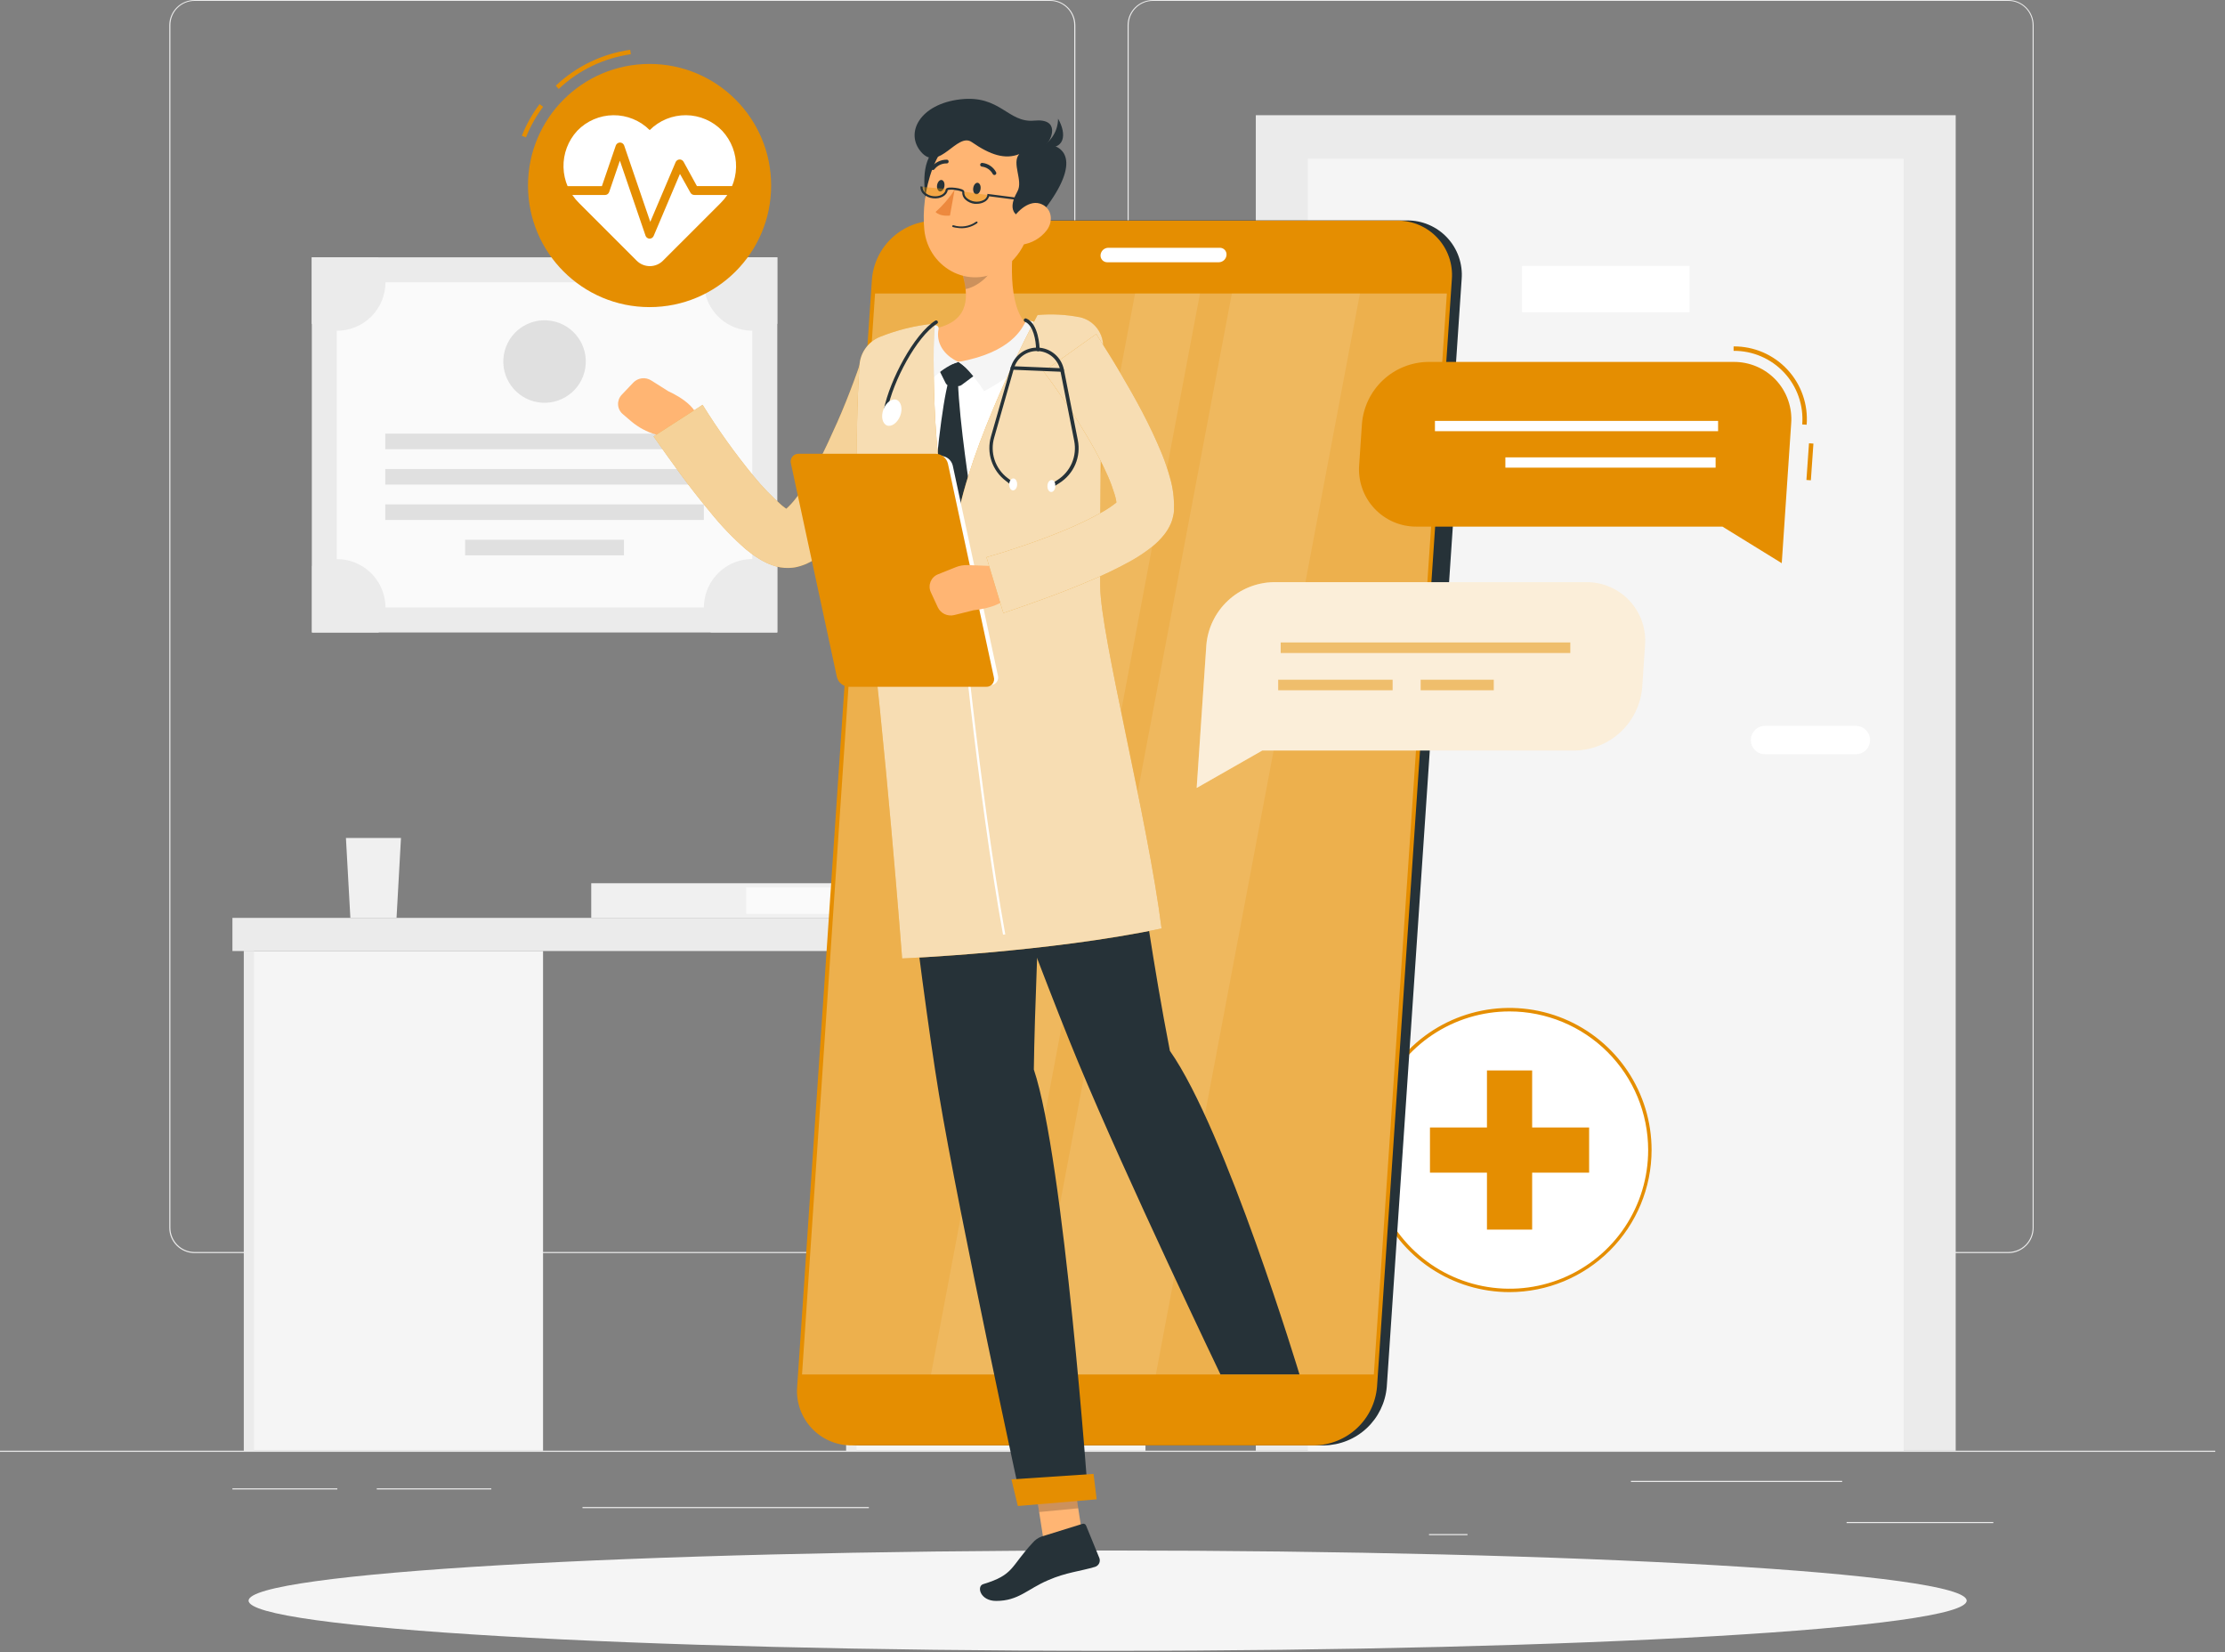 <svg width="132" height="98" viewBox="0 0 132 98" fill="none" xmlns="http://www.w3.org/2000/svg">
<rect x="0" y="0" width="132" height="98" fill="#808080" stroke="none"/>
<path d="M131.424 86.056H0V86.122H131.424V86.056Z" fill="#EBEBEB"/>
<path d="M118.255 90.286H109.55V90.351H118.255V90.286Z" fill="#EBEBEB"/>
<path d="M87.061 91.001H84.776V91.066H87.061V91.001Z" fill="#EBEBEB"/>
<path d="M109.287 87.846H96.757V87.912H109.287V87.846Z" fill="#EBEBEB"/>
<path d="M20.013 88.288H13.789V88.354H20.013V88.288Z" fill="#EBEBEB"/>
<path d="M29.147 88.288H22.352V88.354H29.147V88.288Z" fill="#EBEBEB"/>
<path d="M51.547 89.397H34.557V89.463H51.547V89.397Z" fill="#EBEBEB"/>
<path d="M62.295 74.333H11.542C11.144 74.333 10.763 74.174 10.482 73.893C10.201 73.611 10.043 73.23 10.043 72.832V1.488C10.047 1.092 10.206 0.714 10.487 0.436C10.767 0.157 11.146 0.001 11.542 0H62.295C62.693 0 63.075 0.158 63.356 0.44C63.638 0.721 63.796 1.103 63.796 1.501V72.832C63.796 73.231 63.638 73.612 63.356 73.894C63.075 74.175 62.693 74.333 62.295 74.333ZM11.542 0.053C11.162 0.053 10.797 0.205 10.529 0.474C10.26 0.743 10.109 1.108 10.109 1.488V72.832C10.109 73.213 10.26 73.577 10.529 73.846C10.797 74.115 11.162 74.267 11.542 74.268H62.295C62.675 74.267 63.04 74.115 63.309 73.847C63.578 73.578 63.729 73.213 63.73 72.832V1.488C63.729 1.107 63.578 0.743 63.309 0.474C63.04 0.205 62.675 0.053 62.295 0.053H11.542Z" fill="#EBEBEB"/>
<path d="M119.152 74.333H68.396C67.998 74.333 67.617 74.174 67.335 73.893C67.054 73.612 66.895 73.23 66.895 72.832V1.488C66.899 1.092 67.059 0.714 67.34 0.436C67.621 0.157 68 0.001 68.396 0H119.152C119.546 0.001 119.925 0.158 120.205 0.437C120.485 0.715 120.644 1.093 120.647 1.488V72.832C120.647 73.23 120.49 73.611 120.209 73.892C119.929 74.173 119.549 74.332 119.152 74.333ZM68.396 0.053C68.015 0.053 67.651 0.205 67.382 0.474C67.113 0.743 66.961 1.107 66.96 1.488V72.832C66.961 73.213 67.113 73.578 67.382 73.847C67.651 74.115 68.015 74.267 68.396 74.268H119.152C119.532 74.267 119.897 74.115 120.166 73.847C120.435 73.578 120.586 73.213 120.587 72.832V1.488C120.586 1.107 120.435 0.743 120.166 0.474C119.897 0.205 119.532 0.053 119.152 0.053H68.396Z" fill="#EBEBEB"/>
<path d="M116.024 6.834H74.502V86.056H116.024V6.834Z" fill="#EBEBEB"/>
<path d="M112.935 9.418H77.59V86.056H112.935V9.418Z" fill="#F5F5F5"/>
<path d="M100.234 15.774H90.296V18.52H100.234V15.774Z" fill="white"/>
<path d="M104.711 43.06H110.102C110.325 43.06 110.539 43.148 110.697 43.306C110.854 43.464 110.943 43.678 110.943 43.901C110.943 44.124 110.854 44.338 110.697 44.496C110.539 44.653 110.325 44.742 110.102 44.742H104.711C104.488 44.742 104.274 44.653 104.116 44.496C103.958 44.338 103.87 44.124 103.87 43.901C103.87 43.678 103.958 43.464 104.116 43.306C104.274 43.148 104.488 43.06 104.711 43.06Z" fill="white"/>
<path d="M46.114 15.264H18.499V37.519H46.114V15.264Z" fill="#EBEBEB"/>
<path d="M44.629 36.036V16.746H19.979V36.036H44.629Z" fill="#FAFAFA"/>
<path d="M41.756 26.645V25.722H22.855V26.645H41.756Z" fill="#E0E0E0"/>
<path d="M41.756 28.745V27.822H22.855V28.745H41.756Z" fill="#E0E0E0"/>
<path d="M41.756 30.843V29.92H22.855V30.843H41.756Z" fill="#E0E0E0"/>
<path d="M37.017 32.943V32.02H27.594V32.943H37.017Z" fill="#E0E0E0"/>
<path d="M22.868 16.746C22.868 17.125 22.793 17.5 22.647 17.85C22.502 18.2 22.288 18.517 22.02 18.784C21.751 19.051 21.432 19.262 21.081 19.406C20.731 19.549 20.355 19.621 19.976 19.619C19.454 19.62 18.941 19.477 18.494 19.206V15.264H22.437C22.713 15.709 22.862 16.222 22.868 16.746Z" fill="#EBEBEB"/>
<path d="M46.114 15.264V19.206C45.565 19.537 44.92 19.674 44.284 19.596C43.647 19.518 43.055 19.229 42.602 18.776C42.148 18.322 41.86 17.73 41.782 17.094C41.704 16.457 41.841 15.813 42.171 15.264H46.114Z" fill="#EBEBEB"/>
<path d="M22.868 36.039C22.869 36.56 22.727 37.072 22.458 37.519H18.515V33.576C18.951 33.315 19.448 33.174 19.957 33.168C20.465 33.162 20.966 33.29 21.408 33.541C21.851 33.791 22.219 34.154 22.475 34.593C22.731 35.032 22.867 35.531 22.868 36.039Z" fill="#EBEBEB"/>
<path d="M46.114 33.574V37.516H42.171C41.9 37.07 41.757 36.558 41.759 36.036C41.759 35.527 41.895 35.028 42.151 34.588C42.408 34.149 42.776 33.785 43.219 33.534C43.663 33.284 44.164 33.155 44.673 33.161C45.182 33.168 45.68 33.309 46.117 33.571L46.114 33.574Z" fill="#EBEBEB"/>
<path d="M34.722 21.838C34.938 20.504 34.032 19.247 32.699 19.031C31.364 18.814 30.107 19.72 29.891 21.054C29.674 22.388 30.58 23.645 31.914 23.862C33.248 24.078 34.505 23.172 34.722 21.838Z" fill="#E0E0E0"/>
<path d="M68.43 54.449H13.789V56.415H68.43V54.449Z" fill="#EBEBEB"/>
<path d="M67.957 56.415H50.204V86.056H67.957V56.415Z" fill="#F5F5F5"/>
<path d="M32.217 56.415H14.465V86.056H32.217V56.415Z" fill="#F5F5F5"/>
<path d="M15.072 56.415H14.465V86.056H15.072V56.415Z" fill="#EBEBEB"/>
<path d="M50.811 56.415H50.204V86.056H50.811V56.415Z" fill="#EBEBEB"/>
<path d="M23.788 49.71H20.523L20.786 54.449H23.525L23.788 49.71Z" fill="#F0F0F0"/>
<path d="M52.131 52.394H35.075V54.449H52.131V52.394Z" fill="#F0F0F0"/>
<path d="M52.133 52.635H44.269V54.21H52.133V52.635Z" fill="#FAFAFA"/>
<path d="M65.712 97.927C93.858 97.927 116.675 96.594 116.675 94.951C116.675 93.308 93.858 91.976 65.712 91.976C37.566 91.976 14.748 93.308 14.748 94.951C14.748 96.594 37.566 97.927 65.712 97.927Z" fill="#F5F5F5"/>
<path d="M89.555 76.546C94.154 76.546 97.882 72.818 97.882 68.219C97.882 63.62 94.154 59.892 89.555 59.892C84.956 59.892 81.228 63.62 81.228 68.219C81.228 72.818 84.956 76.546 89.555 76.546Z" fill="white"/>
<path d="M89.555 76.649C87.888 76.65 86.258 76.156 84.871 75.23C83.484 74.304 82.404 72.987 81.765 71.447C81.127 69.907 80.96 68.212 81.284 66.577C81.609 64.941 82.412 63.439 83.591 62.26C84.77 61.081 86.272 60.278 87.907 59.952C89.542 59.627 91.237 59.793 92.778 60.431C94.318 61.069 95.635 62.15 96.561 63.536C97.487 64.922 97.982 66.552 97.982 68.219C97.98 70.454 97.091 72.597 95.511 74.177C93.932 75.757 91.79 76.646 89.555 76.649ZM89.555 59.998C87.928 59.998 86.338 60.48 84.985 61.384C83.633 62.288 82.579 63.572 81.956 65.075C81.334 66.578 81.171 68.232 81.489 69.828C81.806 71.423 82.59 72.888 83.74 74.039C84.891 75.189 86.356 75.972 87.952 76.289C89.548 76.606 91.201 76.443 92.704 75.82C94.207 75.197 95.491 74.142 96.395 72.79C97.298 71.437 97.78 69.846 97.779 68.219C97.777 66.039 96.91 63.949 95.368 62.407C93.826 60.866 91.735 59.999 89.555 59.998Z" fill="#E58E01"/>
<path d="M90.896 63.499H88.215V72.94H90.896V63.499Z" fill="#E58E01"/>
<path d="M94.276 69.562V66.882H84.834V69.562H94.276Z" fill="#E58E01"/>
<path d="M33.148 5.275L32.969 5.084C34.186 3.933 35.73 3.189 37.388 2.954L37.424 3.217C35.82 3.444 34.325 4.163 33.148 5.275Z" fill="#E58E01"/>
<path d="M31.203 8.148L30.958 8.054C31.224 7.384 31.577 6.753 32.01 6.177L32.22 6.335C31.803 6.892 31.461 7.502 31.203 8.148Z" fill="#E58E01"/>
<path d="M38.536 18.218C42.52 18.218 45.749 14.989 45.749 11.005C45.749 7.022 42.52 3.793 38.536 3.793C34.553 3.793 31.324 7.022 31.324 11.005C31.324 14.989 34.553 18.218 38.536 18.218Z" fill="#E58E01"/>
<path d="M42.844 7.757C42.566 7.468 42.234 7.238 41.866 7.08C41.498 6.921 41.103 6.838 40.703 6.834C40.302 6.831 39.905 6.907 39.534 7.058C39.164 7.21 38.827 7.434 38.544 7.717C38.261 7.434 37.925 7.21 37.554 7.059C37.184 6.907 36.787 6.831 36.387 6.835C35.987 6.838 35.591 6.922 35.224 7.08C34.856 7.238 34.524 7.468 34.246 7.757C33.703 8.345 33.41 9.122 33.43 9.923C33.45 10.724 33.782 11.486 34.354 12.046L37.771 15.463C37.874 15.566 37.996 15.647 38.13 15.703C38.263 15.758 38.407 15.787 38.552 15.787C38.697 15.787 38.84 15.758 38.974 15.703C39.108 15.647 39.23 15.566 39.333 15.463L42.75 12.046C43.321 11.484 43.65 10.722 43.668 9.921C43.685 9.12 43.39 8.343 42.844 7.757Z" fill="white"/>
<path d="M38.536 14.157C38.483 14.155 38.432 14.137 38.389 14.106C38.346 14.075 38.314 14.031 38.297 13.981L36.775 9.531L36.139 11.392C36.121 11.444 36.087 11.488 36.042 11.52C35.998 11.552 35.944 11.568 35.889 11.568H33.342C33.273 11.568 33.206 11.54 33.156 11.491C33.107 11.442 33.079 11.375 33.079 11.305C33.079 11.236 33.107 11.169 33.156 11.119C33.206 11.07 33.273 11.042 33.342 11.042H35.708L36.533 8.632C36.551 8.58 36.585 8.536 36.629 8.504C36.674 8.472 36.727 8.455 36.782 8.455C36.836 8.455 36.889 8.472 36.934 8.504C36.978 8.536 37.012 8.58 37.03 8.632L38.578 13.161L40.082 9.62C40.101 9.575 40.132 9.536 40.172 9.508C40.212 9.48 40.259 9.463 40.308 9.46C40.357 9.457 40.406 9.468 40.449 9.492C40.492 9.516 40.528 9.551 40.552 9.594L41.346 11.04H43.74C43.81 11.04 43.877 11.067 43.926 11.117C43.976 11.166 44.003 11.233 44.003 11.303C44.003 11.372 43.976 11.439 43.926 11.488C43.877 11.538 43.81 11.565 43.74 11.565H41.194C41.146 11.566 41.1 11.554 41.059 11.53C41.019 11.506 40.985 11.472 40.962 11.431L40.339 10.317L38.778 13.997C38.758 14.044 38.724 14.085 38.681 14.113C38.638 14.142 38.588 14.157 38.536 14.157Z" fill="#E58E01"/>
<path d="M78.555 85.741H51.121C50.674 85.746 50.231 85.658 49.82 85.482C49.409 85.307 49.039 85.047 48.733 84.721C48.428 84.395 48.193 84.008 48.045 83.587C47.897 83.165 47.838 82.717 47.873 82.271L52.307 16.559C52.384 15.621 52.808 14.745 53.495 14.101C54.182 13.457 55.085 13.092 56.026 13.077H83.465C83.913 13.072 84.357 13.16 84.769 13.336C85.181 13.513 85.552 13.773 85.858 14.101C86.164 14.429 86.398 14.816 86.545 15.24C86.692 15.663 86.75 16.113 86.714 16.559L82.271 82.271C82.192 83.207 81.767 84.08 81.081 84.721C80.394 85.362 79.494 85.725 78.555 85.741Z" fill="#263238"/>
<path d="M84.637 39.837H83.946C83.821 39.839 83.697 39.814 83.581 39.765C83.466 39.715 83.363 39.643 83.277 39.551C83.192 39.46 83.127 39.351 83.086 39.233C83.045 39.115 83.029 38.989 83.039 38.864L83.888 26.303C83.908 26.04 84.025 25.795 84.218 25.614C84.41 25.434 84.663 25.333 84.926 25.331H85.617C85.743 25.329 85.867 25.354 85.982 25.403C86.097 25.452 86.201 25.525 86.286 25.616C86.371 25.708 86.436 25.816 86.478 25.934C86.519 26.053 86.534 26.178 86.524 26.303L85.675 38.864C85.656 39.127 85.538 39.373 85.346 39.553C85.153 39.733 84.9 39.834 84.637 39.837Z" fill="#263238"/>
<path d="M51.907 31.457H51.219C51.117 31.459 51.016 31.439 50.922 31.399C50.828 31.36 50.743 31.301 50.673 31.227C50.604 31.152 50.55 31.065 50.516 30.969C50.481 30.873 50.468 30.771 50.475 30.669L50.782 26.132C50.802 25.919 50.899 25.721 51.056 25.575C51.212 25.43 51.417 25.347 51.631 25.344H52.323C52.424 25.343 52.525 25.363 52.618 25.404C52.711 25.444 52.795 25.502 52.865 25.576C52.935 25.65 52.988 25.738 53.022 25.834C53.057 25.929 53.071 26.031 53.064 26.132L52.756 30.669C52.737 30.882 52.64 31.081 52.483 31.227C52.327 31.372 52.121 31.454 51.907 31.457Z" fill="#E58E01"/>
<path d="M51.36 39.559H50.669C50.568 39.559 50.467 39.539 50.373 39.499C50.28 39.46 50.195 39.401 50.126 39.327C50.056 39.253 50.003 39.165 49.968 39.069C49.934 38.973 49.921 38.871 49.928 38.77L50.235 34.233C50.255 34.02 50.352 33.822 50.509 33.676C50.666 33.531 50.871 33.448 51.084 33.445H51.781C51.883 33.444 51.983 33.465 52.077 33.505C52.17 33.545 52.254 33.603 52.324 33.677C52.393 33.751 52.447 33.839 52.481 33.935C52.515 34.03 52.529 34.132 52.522 34.233L52.215 38.77C52.196 38.984 52.098 39.184 51.94 39.329C51.782 39.475 51.575 39.557 51.36 39.559Z" fill="#E58E01"/>
<path d="M77.974 85.741H50.541C50.093 85.746 49.65 85.658 49.239 85.482C48.828 85.307 48.458 85.047 48.153 84.721C47.847 84.395 47.613 84.008 47.464 83.587C47.316 83.165 47.257 82.717 47.292 82.271L51.729 16.559C51.809 15.62 52.235 14.745 52.925 14.103C53.615 13.462 54.519 13.099 55.461 13.087H82.884C83.331 13.082 83.775 13.17 84.186 13.346C84.597 13.522 84.968 13.781 85.273 14.108C85.579 14.434 85.813 14.821 85.961 15.243C86.109 15.665 86.167 16.113 86.133 16.559L81.693 82.271C81.613 83.208 81.189 84.081 80.501 84.722C79.814 85.363 78.914 85.726 77.974 85.741Z" fill="#E58E01"/>
<path opacity="0.3" d="M47.581 81.535L51.913 17.411H85.836L81.504 81.535H47.581Z" fill="white"/>
<path opacity="0.1" d="M60.973 81.535L73.08 17.411H80.679L68.572 81.535H60.973Z" fill="white"/>
<path opacity="0.1" d="M55.232 81.535L67.339 17.411H71.19L59.083 81.535H55.232Z" fill="white"/>
<path d="M65.749 14.698H72.365C72.42 14.697 72.475 14.708 72.526 14.73C72.576 14.751 72.622 14.783 72.66 14.824C72.698 14.864 72.726 14.912 72.744 14.964C72.762 15.016 72.769 15.072 72.764 15.127C72.755 15.243 72.703 15.351 72.619 15.431C72.534 15.51 72.423 15.556 72.307 15.558H65.691C65.636 15.558 65.581 15.547 65.53 15.525C65.479 15.504 65.433 15.471 65.396 15.431C65.358 15.39 65.329 15.342 65.311 15.29C65.294 15.238 65.287 15.182 65.291 15.127C65.301 15.011 65.353 14.903 65.437 14.824C65.522 14.745 65.633 14.7 65.749 14.698Z" fill="white"/>
<path d="M64.371 92.062L62.053 92.283L61.217 86.934L63.536 86.711L64.371 92.062Z" fill="#FFB573"/>
<path d="M61.788 91.15L64.216 90.396C64.258 90.381 64.304 90.384 64.344 90.402C64.385 90.421 64.416 90.454 64.432 90.496L65.22 92.422C65.24 92.474 65.249 92.529 65.246 92.584C65.243 92.64 65.229 92.694 65.204 92.743C65.18 92.792 65.145 92.836 65.102 92.871C65.06 92.907 65.011 92.933 64.957 92.948C64.08 93.211 63.244 93.272 62.184 93.737C60.947 94.262 60.429 94.967 59.096 94.967C58.142 94.967 57.926 94.092 58.331 93.971C60.171 93.413 59.929 92.956 61.264 91.518C61.403 91.352 61.584 91.225 61.788 91.15Z" fill="#263238"/>
<path opacity="0.2" d="M61.217 86.934L61.648 89.694L63.969 89.471L63.538 86.711L61.217 86.934Z" fill="black"/>
<path d="M62.894 19.346C59.853 18.988 56.828 19.227 53.792 19.816C53.286 19.914 52.825 20.171 52.474 20.549C52.124 20.927 51.903 21.407 51.844 21.919C51.516 24.826 51.14 31.342 52.606 41.062L65.034 40.011C65.058 38.247 63.804 30.212 64.839 21.874C64.882 21.58 64.865 21.28 64.789 20.992C64.714 20.705 64.582 20.435 64.4 20.199C64.219 19.964 63.992 19.767 63.734 19.62C63.475 19.473 63.19 19.38 62.894 19.346Z" fill="white"/>
<path d="M55.658 21.837L56.102 22.726C56.123 22.77 56.156 22.809 56.197 22.836C56.239 22.863 56.287 22.877 56.336 22.878L56.817 22.904C56.903 22.908 56.987 22.882 57.056 22.831L57.884 22.213L56.862 21.469L55.658 21.837Z" fill="#263238"/>
<path d="M56.833 22.649C56.658 22.568 56.459 22.552 56.273 22.605C55.882 23.985 55.453 27.946 55.408 29.702C56.596 33.163 56.986 33.513 56.986 33.513L57.587 29.347C57.587 29.347 56.912 25.086 56.833 22.649Z" fill="#263238"/>
<path d="M60.263 13.353C59.979 15.066 59.737 18.197 60.968 19.303C60.066 20.25 58.886 21.346 56.862 21.469C54.838 21.593 55.151 20.192 55.663 19.443C57.553 18.938 57.461 17.529 57.09 16.212L60.263 13.353Z" fill="#FFB573"/>
<path d="M61.483 19.154C61.339 19.092 61.191 19.043 61.038 19.009C61.001 18.999 60.962 19.002 60.926 19.017C60.891 19.031 60.861 19.057 60.841 19.091C60.647 19.422 60.053 20.902 56.862 21.469C57.388 21.779 58.084 22.741 58.384 23.204C59.34 22.707 61.83 21.222 61.593 19.301C61.588 19.269 61.576 19.239 61.556 19.213C61.537 19.188 61.512 19.167 61.483 19.154Z" fill="#F5F5F5"/>
<path d="M55.682 19.522C55.688 19.492 55.688 19.461 55.679 19.431C55.671 19.402 55.655 19.375 55.634 19.353C55.612 19.331 55.586 19.314 55.557 19.305C55.527 19.296 55.496 19.295 55.466 19.301C55.356 19.322 55.247 19.351 55.14 19.387C55.116 19.397 55.093 19.41 55.072 19.427C54.827 19.653 53.495 21.577 54.743 23.133C55.006 22.71 55.913 21.75 56.862 21.469C55.963 21.064 55.521 20.31 55.682 19.522Z" fill="#F5F5F5"/>
<path opacity="0.2" d="M58.97 14.52L57.093 16.212C57.184 16.518 57.247 16.831 57.282 17.148C58.008 17.025 58.983 16.202 59.036 15.44C59.071 15.132 59.049 14.819 58.97 14.52Z" fill="black"/>
<path d="M56.462 8.172C54.843 8.805 54.738 10.135 54.885 11.589C55.033 13.042 56.615 12.08 56.967 11.171C57.319 10.261 58.705 7.294 56.462 8.172Z" fill="#263238"/>
<path d="M61.627 11.071C61.178 13.36 61.028 14.719 59.719 15.773C57.745 17.351 55.072 15.989 54.835 13.629C54.623 11.502 55.393 8.109 57.75 7.446C58.264 7.295 58.809 7.28 59.331 7.404C59.852 7.528 60.333 7.785 60.724 8.151C61.116 8.517 61.405 8.979 61.563 9.491C61.722 10.003 61.744 10.548 61.627 11.071Z" fill="#FFB573"/>
<path d="M61.533 12.966C59.606 13.069 60.013 11.975 60.363 11.347C60.713 10.719 60 9.681 60.465 9.142C59.635 9.473 58.76 9.2 57.648 8.427C56.786 7.825 55.705 10.23 54.654 9.024C53.66 7.885 54.583 6.169 56.97 5.893C59.356 5.617 59.79 7.304 61.356 7.155C62.923 7.005 62.379 8.295 62.072 8.558C63.386 8.645 64.103 9.901 61.533 12.966Z" fill="#263238"/>
<path d="M61.769 8.719C62.071 8.553 62.322 8.31 62.499 8.015C62.675 7.72 62.769 7.383 62.771 7.039C63.291 7.951 63.236 8.987 61.769 8.719Z" fill="#263238"/>
<path d="M56.775 13.515C56.985 13.552 57.199 13.545 57.406 13.496C57.613 13.448 57.808 13.358 57.979 13.232C57.984 13.227 57.988 13.221 57.991 13.214C57.994 13.208 57.995 13.201 57.995 13.194C57.995 13.186 57.994 13.179 57.991 13.173C57.988 13.166 57.984 13.16 57.979 13.155C57.969 13.146 57.955 13.14 57.941 13.14C57.927 13.14 57.913 13.146 57.903 13.155C57.711 13.291 57.49 13.381 57.258 13.417C57.026 13.453 56.789 13.434 56.565 13.363C56.551 13.36 56.535 13.361 56.523 13.368C56.509 13.375 56.499 13.386 56.494 13.4C56.49 13.414 56.491 13.429 56.498 13.442C56.505 13.454 56.517 13.464 56.531 13.468C56.611 13.491 56.693 13.507 56.775 13.515Z" fill="#263238"/>
<path d="M62.093 13.668C61.733 14.132 61.205 14.436 60.623 14.514C59.858 14.614 59.603 13.902 59.924 13.237C60.216 12.638 60.975 11.865 61.68 12.072C62.384 12.28 62.534 13.09 62.093 13.668Z" fill="#FFB573"/>
<path d="M61.333 63.444C61.425 56.581 62.303 40.234 62.303 40.234L52.614 41.051C52.614 41.051 54.541 57.897 55.703 64.9C56.912 72.178 60.621 89.229 60.621 89.229L64.563 88.892C64.563 88.892 63.123 68.75 61.333 63.444Z" fill="#263238"/>
<path d="M60.384 89.337L65.06 88.94L64.876 87.431L60.003 87.757L60.384 89.337Z" fill="#E58E01"/>
<path d="M58.173 11.208C58.15 11.394 58.029 11.536 57.911 11.523C57.792 11.51 57.711 11.347 57.737 11.158C57.763 10.969 57.882 10.829 58 10.842C58.118 10.856 58.2 11.021 58.173 11.208Z" fill="#263238"/>
<path d="M56.029 11.04C56.005 11.229 55.884 11.368 55.766 11.355C55.648 11.342 55.566 11.179 55.592 10.992C55.619 10.806 55.737 10.664 55.855 10.677C55.974 10.69 56.055 10.842 56.029 11.04Z" fill="#263238"/>
<path d="M56.633 11.26C56.317 11.747 55.937 12.189 55.503 12.575C55.782 12.866 56.357 12.787 56.357 12.787L56.633 11.26Z" fill="#ED893E"/>
<path opacity="0.4" d="M54.672 11.087C54.633 11.386 54.935 11.636 55.353 11.689C55.771 11.741 56.157 11.513 56.194 11.213" fill="#E58E01"/>
<path opacity="0.4" d="M57.156 11.366C57.098 11.662 57.39 11.931 57.8 12.009C58.21 12.088 58.612 11.878 58.668 11.584" fill="#E58E01"/>
<path d="M57.963 12.091C57.916 12.094 57.868 12.094 57.821 12.091C57.619 12.067 57.429 11.982 57.277 11.847C57.211 11.79 57.159 11.718 57.126 11.637C57.093 11.556 57.08 11.468 57.088 11.381C56.954 11.323 56.812 11.288 56.667 11.276C56.521 11.24 56.369 11.24 56.223 11.276C56.186 11.597 55.787 11.818 55.34 11.762C55.138 11.74 54.948 11.656 54.796 11.521C54.73 11.463 54.678 11.392 54.645 11.311C54.612 11.23 54.599 11.142 54.606 11.055L54.733 11.071C54.727 11.138 54.738 11.206 54.764 11.268C54.79 11.33 54.831 11.385 54.883 11.428C55.015 11.545 55.18 11.618 55.356 11.636C55.734 11.686 56.071 11.51 56.105 11.247C56.123 11.1 56.428 11.111 56.68 11.142C56.933 11.174 57.232 11.245 57.206 11.389C57.201 11.456 57.211 11.524 57.237 11.586C57.263 11.648 57.304 11.703 57.356 11.747C57.49 11.862 57.655 11.935 57.83 11.957C58.005 11.98 58.183 11.95 58.342 11.873C58.403 11.844 58.456 11.801 58.498 11.748C58.539 11.694 58.566 11.632 58.578 11.565V11.502L61.822 11.92L61.806 12.046L58.683 11.644C58.661 11.717 58.623 11.785 58.574 11.843C58.524 11.902 58.463 11.949 58.394 11.983C58.261 12.053 58.113 12.09 57.963 12.091Z" fill="#263238"/>
<path d="M58.999 10.382C59.017 10.382 59.036 10.377 59.051 10.367C59.077 10.352 59.096 10.328 59.103 10.299C59.111 10.271 59.108 10.24 59.093 10.214C59.012 10.061 58.894 9.931 58.75 9.835C58.606 9.738 58.441 9.679 58.268 9.662C58.239 9.661 58.21 9.671 58.188 9.691C58.165 9.71 58.152 9.738 58.15 9.767C58.148 9.796 58.158 9.824 58.177 9.846C58.197 9.868 58.224 9.881 58.252 9.883C58.389 9.899 58.519 9.948 58.632 10.026C58.745 10.104 58.838 10.208 58.901 10.33C58.911 10.347 58.926 10.36 58.943 10.37C58.96 10.379 58.979 10.383 58.999 10.382Z" fill="#263238"/>
<path d="M55.335 10.085C55.353 10.087 55.371 10.085 55.388 10.078C55.405 10.071 55.42 10.06 55.432 10.046C55.517 9.935 55.627 9.845 55.753 9.784C55.879 9.723 56.017 9.692 56.157 9.694C56.172 9.695 56.187 9.694 56.201 9.69C56.215 9.685 56.228 9.678 56.239 9.669C56.25 9.66 56.259 9.648 56.266 9.635C56.273 9.623 56.277 9.608 56.278 9.594C56.28 9.58 56.279 9.565 56.276 9.552C56.272 9.538 56.265 9.525 56.256 9.514C56.248 9.502 56.237 9.493 56.224 9.486C56.212 9.479 56.198 9.475 56.184 9.473C56.007 9.468 55.832 9.505 55.672 9.581C55.513 9.656 55.373 9.768 55.264 9.907C55.245 9.929 55.236 9.958 55.238 9.987C55.241 10.016 55.255 10.043 55.277 10.062C55.294 10.074 55.314 10.082 55.335 10.085Z" fill="#263238"/>
<path d="M69.405 62.337C67.394 52.002 66.942 43.919 65.034 39.995L55.648 41.046C55.648 41.046 61.238 56.447 63.969 63.02C66.805 69.854 72.404 81.53 72.404 81.53H77.093C77.093 81.53 72.717 67.044 69.405 62.337Z" fill="#263238"/>
<path d="M39.653 23.212L38.639 22.571C38.474 22.465 38.278 22.419 38.083 22.441C37.888 22.464 37.708 22.553 37.572 22.694L36.883 23.42C36.809 23.498 36.751 23.591 36.714 23.692C36.678 23.793 36.662 23.901 36.668 24.009C36.675 24.116 36.703 24.222 36.752 24.318C36.8 24.414 36.868 24.499 36.951 24.568L37.443 24.989C37.87 25.351 38.369 25.62 38.907 25.777L40.392 26.216L41.367 25.165C41.664 24.069 39.653 23.212 39.653 23.212Z" fill="#FFB573"/>
<path d="M54.672 22.721C54.304 23.619 53.944 24.455 53.553 25.309C53.161 26.164 52.764 27.008 52.325 27.846C51.886 28.684 51.418 29.518 50.887 30.354C50.625 30.769 50.333 31.184 50.002 31.602C49.646 32.063 49.24 32.483 48.792 32.856C48.497 33.097 48.171 33.299 47.823 33.455C47.712 33.497 47.61 33.539 47.489 33.576L47.305 33.626C47.212 33.649 47.118 33.666 47.024 33.676C46.703 33.712 46.379 33.689 46.067 33.608C45.677 33.498 45.306 33.329 44.968 33.106C44.715 32.948 44.474 32.772 44.245 32.58C43.487 31.918 42.788 31.19 42.156 30.406C41.543 29.67 40.965 28.932 40.41 28.177C39.856 27.423 39.322 26.682 38.775 25.89L41.682 24.014C42.6 25.495 43.615 26.913 44.721 28.259C45.229 28.882 45.789 29.462 46.395 29.991C46.513 30.087 46.636 30.175 46.766 30.254C46.863 30.319 46.961 30.346 46.892 30.322C46.8 30.297 46.703 30.291 46.608 30.306C46.57 30.31 46.532 30.317 46.495 30.327H46.474C46.461 30.327 46.461 30.327 46.458 30.327C46.518 30.288 46.575 30.245 46.629 30.198C46.869 29.981 47.087 29.739 47.279 29.478C47.502 29.179 47.725 28.842 47.938 28.493C48.373 27.766 48.77 27.017 49.126 26.248C49.494 25.459 49.849 24.671 50.178 23.851C50.506 23.031 50.819 22.197 51.085 21.401L54.672 22.721Z" fill="#E58E01"/>
<g opacity="0.6">
<path d="M54.672 22.721C54.304 23.619 53.944 24.455 53.553 25.309C53.161 26.164 52.764 27.008 52.325 27.846C51.886 28.684 51.418 29.518 50.887 30.354C50.625 30.769 50.333 31.184 50.002 31.602C49.646 32.063 49.24 32.483 48.792 32.856C48.497 33.097 48.171 33.299 47.823 33.455C47.712 33.497 47.61 33.539 47.489 33.576L47.305 33.626C47.212 33.649 47.118 33.666 47.024 33.676C46.703 33.712 46.379 33.689 46.067 33.608C45.677 33.498 45.306 33.329 44.968 33.106C44.715 32.948 44.474 32.772 44.245 32.58C43.487 31.918 42.788 31.19 42.156 30.406C41.543 29.67 40.965 28.932 40.41 28.177C39.856 27.423 39.322 26.682 38.775 25.89L41.682 24.014C42.6 25.495 43.615 26.913 44.721 28.259C45.229 28.882 45.789 29.462 46.395 29.991C46.513 30.087 46.636 30.175 46.766 30.254C46.863 30.319 46.961 30.346 46.892 30.322C46.8 30.297 46.703 30.291 46.608 30.306C46.57 30.31 46.532 30.317 46.495 30.327H46.474C46.461 30.327 46.461 30.327 46.458 30.327C46.518 30.288 46.575 30.245 46.629 30.198C46.869 29.981 47.087 29.739 47.279 29.478C47.502 29.179 47.725 28.842 47.938 28.493C48.373 27.766 48.77 27.017 49.126 26.248C49.494 25.459 49.849 24.671 50.178 23.851C50.506 23.031 50.819 22.197 51.085 21.401L54.672 22.721Z" fill="white"/>
</g>
<path d="M61.554 18.686C60.568 20.526 57.059 27.536 56.633 31.862C55.08 27.92 55.419 19.198 55.419 19.198C54.312 19.306 53.226 19.572 52.194 19.987C51.861 20.123 51.573 20.35 51.361 20.64C51.149 20.93 51.021 21.274 50.992 21.632C50.69 26.145 50.833 30.676 51.418 35.161C52.509 43.651 53.521 56.854 53.521 56.854C53.521 56.854 62.208 56.491 68.911 55.077C68.093 48.587 65.297 37.711 65.27 34.798C65.239 31.05 65.326 23.722 65.444 20.662C65.464 20.23 65.328 19.806 65.062 19.465C64.796 19.124 64.417 18.89 63.993 18.804C63.189 18.655 62.368 18.615 61.554 18.686Z" fill="#E58E01"/>
<path opacity="0.7" d="M61.554 18.686C60.568 20.526 57.059 27.536 56.633 31.862C55.08 27.92 55.419 19.198 55.419 19.198C54.312 19.306 53.226 19.572 52.194 19.987C51.861 20.123 51.573 20.35 51.361 20.64C51.149 20.93 51.021 21.274 50.992 21.632C50.69 26.145 50.833 30.676 51.418 35.161C52.509 43.651 53.521 56.854 53.521 56.854C53.521 56.854 62.208 56.491 68.911 55.077C68.093 48.587 65.297 37.711 65.27 34.798C65.239 31.05 65.326 23.719 65.444 20.66C65.469 20.241 65.345 19.827 65.094 19.49C64.844 19.154 64.483 18.916 64.074 18.82C63.245 18.657 62.396 18.612 61.554 18.686Z" fill="white"/>
<path d="M59.506 55.445C57.997 47.121 56.801 34.906 56.704 33.437H56.838C56.935 34.906 58.134 47.105 59.64 55.429L59.506 55.445Z" fill="white"/>
<path d="M58.755 40.636H50.743C50.581 40.629 50.426 40.569 50.301 40.467C50.176 40.364 50.087 40.223 50.049 40.066L47.37 27.615C47.351 27.547 47.348 27.475 47.361 27.406C47.375 27.336 47.404 27.271 47.448 27.215C47.492 27.16 47.548 27.115 47.612 27.085C47.676 27.056 47.747 27.042 47.817 27.044H55.826C55.989 27.051 56.144 27.11 56.27 27.213C56.395 27.316 56.484 27.457 56.523 27.615L59.201 40.066C59.221 40.134 59.224 40.206 59.211 40.275C59.197 40.344 59.167 40.41 59.124 40.465C59.08 40.521 59.024 40.566 58.96 40.595C58.895 40.625 58.825 40.639 58.755 40.636Z" fill="white"/>
<path d="M58.505 40.741H50.356C50.192 40.734 50.034 40.673 49.906 40.568C49.779 40.464 49.689 40.321 49.649 40.16L46.924 27.499C46.904 27.43 46.901 27.357 46.915 27.286C46.929 27.215 46.96 27.149 47.005 27.092C47.049 27.036 47.106 26.99 47.172 26.96C47.237 26.93 47.309 26.916 47.381 26.918H55.529C55.694 26.926 55.852 26.987 55.979 27.091C56.107 27.196 56.197 27.339 56.236 27.499L58.959 40.16C58.979 40.23 58.983 40.303 58.969 40.373C58.955 40.444 58.925 40.511 58.881 40.567C58.836 40.624 58.779 40.669 58.714 40.7C58.648 40.73 58.577 40.744 58.505 40.741Z" fill="#E58E01"/>
<path d="M59.438 33.597L57.411 33.521C57.168 33.513 56.925 33.556 56.699 33.647L55.648 34.068C55.549 34.107 55.459 34.165 55.384 34.24C55.308 34.314 55.249 34.403 55.208 34.502C55.168 34.6 55.148 34.705 55.15 34.811C55.151 34.917 55.174 35.022 55.217 35.119L55.637 36.028C55.722 36.205 55.865 36.347 56.042 36.43C56.219 36.513 56.42 36.533 56.61 36.486L57.769 36.197C57.769 36.197 59.945 36.023 60.024 34.882L59.438 33.597Z" fill="#FFB573"/>
<path d="M65.034 19.813C65.536 20.602 65.996 21.322 66.448 22.095C66.9 22.868 67.344 23.633 67.762 24.432C68.18 25.231 68.577 26.056 68.937 26.939C69.124 27.402 69.284 27.875 69.416 28.356C69.585 28.942 69.663 29.552 69.647 30.162V30.264C69.648 30.282 69.648 30.299 69.647 30.317C69.647 30.411 69.621 30.506 69.602 30.601C69.584 30.695 69.56 30.769 69.534 30.863C69.508 30.958 69.479 31.008 69.45 31.082C69.349 31.309 69.22 31.523 69.066 31.718C68.851 31.986 68.607 32.23 68.338 32.443C67.924 32.769 67.485 33.06 67.024 33.313C66.212 33.757 65.377 34.155 64.521 34.507C63.693 34.859 62.868 35.179 62.038 35.482C61.207 35.784 60.389 36.076 59.525 36.365L58.523 33.053C59.312 32.837 60.116 32.572 60.902 32.304C61.688 32.036 62.479 31.736 63.225 31.423C63.958 31.121 64.672 30.776 65.365 30.39C65.657 30.228 65.936 30.043 66.198 29.836C66.267 29.784 66.329 29.723 66.382 29.654C66.36 29.68 66.342 29.709 66.33 29.741C66.33 29.765 66.317 29.781 66.303 29.809C66.293 29.84 66.285 29.872 66.28 29.904C66.269 29.945 66.262 29.986 66.259 30.028C66.259 30.044 66.259 30.046 66.259 30.041V30.022C66.24 29.773 66.192 29.527 66.114 29.289C66.009 28.945 65.885 28.607 65.741 28.277C65.42 27.55 65.056 26.841 64.653 26.156C64.243 25.451 63.806 24.747 63.339 24.053C62.871 23.359 62.392 22.668 61.911 22.037L65.034 19.813Z" fill="#E58E01"/>
<g opacity="0.7">
<path d="M65.034 19.813C65.536 20.602 65.996 21.322 66.448 22.095C66.9 22.868 67.344 23.633 67.762 24.432C68.18 25.231 68.577 26.056 68.937 26.939C69.124 27.402 69.284 27.875 69.416 28.356C69.585 28.942 69.663 29.552 69.647 30.162V30.264C69.648 30.282 69.648 30.299 69.647 30.317C69.647 30.411 69.621 30.506 69.602 30.601C69.584 30.695 69.56 30.769 69.534 30.863C69.508 30.958 69.479 31.008 69.45 31.082C69.349 31.309 69.22 31.523 69.066 31.718C68.851 31.986 68.607 32.23 68.338 32.443C67.924 32.769 67.485 33.06 67.024 33.313C66.212 33.757 65.377 34.155 64.521 34.507C63.693 34.859 62.868 35.179 62.038 35.482C61.207 35.784 60.389 36.076 59.525 36.365L58.523 33.053C59.312 32.837 60.116 32.572 60.902 32.304C61.688 32.036 62.479 31.736 63.225 31.423C63.958 31.121 64.672 30.776 65.365 30.39C65.657 30.228 65.936 30.043 66.198 29.836C66.267 29.784 66.329 29.723 66.382 29.654C66.36 29.68 66.342 29.709 66.33 29.741C66.33 29.765 66.317 29.781 66.303 29.809C66.293 29.84 66.285 29.872 66.28 29.904C66.269 29.945 66.262 29.986 66.259 30.028C66.259 30.044 66.259 30.046 66.259 30.041V30.022C66.24 29.773 66.192 29.527 66.114 29.289C66.009 28.945 65.885 28.607 65.741 28.277C65.42 27.55 65.056 26.841 64.653 26.156C64.243 25.451 63.806 24.747 63.339 24.053C62.871 23.359 62.392 22.668 61.911 22.037L65.034 19.813Z" fill="white"/>
</g>
<path d="M62.374 28.934C62.356 28.934 62.339 28.929 62.324 28.921C62.309 28.912 62.296 28.899 62.287 28.884C62.279 28.873 62.274 28.86 62.272 28.846C62.269 28.833 62.269 28.819 62.272 28.805C62.275 28.792 62.281 28.779 62.289 28.768C62.297 28.756 62.307 28.747 62.319 28.74L62.729 28.477C63.111 28.235 63.412 27.884 63.59 27.468C63.769 27.052 63.816 26.592 63.727 26.148L62.902 21.969C62.842 21.656 62.678 21.373 62.437 21.166C62.195 20.958 61.891 20.838 61.573 20.824C61.255 20.811 60.942 20.905 60.684 21.092C60.426 21.279 60.239 21.547 60.153 21.853L58.983 25.951C58.855 26.384 58.862 26.846 59.003 27.275C59.144 27.704 59.412 28.08 59.772 28.353L60.161 28.648C60.183 28.665 60.197 28.69 60.2 28.718C60.204 28.745 60.196 28.773 60.179 28.795C60.171 28.806 60.161 28.815 60.149 28.822C60.137 28.828 60.124 28.833 60.111 28.834C60.097 28.836 60.084 28.835 60.071 28.831C60.057 28.828 60.045 28.822 60.035 28.813L59.666 28.522C59.271 28.224 58.976 27.813 58.819 27.344C58.663 26.874 58.653 26.368 58.791 25.893L59.964 21.795C60.064 21.445 60.279 21.139 60.575 20.927C60.87 20.714 61.228 20.606 61.592 20.621C61.956 20.636 62.304 20.773 62.581 21.01C62.858 21.247 63.047 21.57 63.118 21.927L63.943 26.109C64.04 26.593 63.988 27.096 63.794 27.55C63.599 28.005 63.27 28.389 62.852 28.653L62.44 28.916C62.43 28.923 62.42 28.929 62.409 28.932C62.397 28.935 62.386 28.936 62.374 28.934Z" fill="#263238"/>
<path d="M63.005 22.055L60.053 21.932C60.039 21.931 60.026 21.928 60.013 21.922C60.001 21.916 59.989 21.908 59.98 21.898C59.971 21.887 59.964 21.875 59.959 21.862C59.954 21.849 59.952 21.835 59.953 21.822C59.956 21.794 59.968 21.769 59.989 21.75C60.009 21.732 60.036 21.722 60.063 21.722L63.013 21.845C63.026 21.846 63.04 21.849 63.052 21.855C63.065 21.861 63.076 21.869 63.085 21.88C63.095 21.89 63.102 21.902 63.106 21.915C63.111 21.928 63.113 21.942 63.112 21.956C63.112 21.969 63.109 21.983 63.103 21.995C63.098 22.008 63.09 22.019 63.08 22.028C63.07 22.038 63.058 22.045 63.045 22.049C63.032 22.054 63.018 22.056 63.005 22.055Z" fill="#263238"/>
<path d="M61.57 20.831C61.542 20.83 61.516 20.819 61.497 20.8C61.477 20.781 61.466 20.755 61.464 20.728C61.464 20.202 61.301 19.29 60.81 19.091C60.796 19.086 60.784 19.079 60.773 19.069C60.763 19.059 60.754 19.048 60.748 19.035C60.742 19.022 60.739 19.008 60.738 18.993C60.738 18.979 60.741 18.965 60.746 18.951C60.751 18.938 60.759 18.926 60.77 18.916C60.78 18.906 60.792 18.898 60.805 18.893C60.819 18.888 60.833 18.885 60.847 18.886C60.862 18.886 60.876 18.89 60.889 18.896C61.617 19.196 61.677 20.568 61.677 20.736C61.677 20.764 61.667 20.79 61.648 20.81C61.629 20.831 61.602 20.842 61.575 20.844L61.57 20.831Z" fill="#263238"/>
<path d="M52.541 24.403H52.52C52.492 24.397 52.469 24.381 52.453 24.358C52.438 24.335 52.433 24.306 52.438 24.279C52.785 22.552 54.22 19.826 55.484 19.022C55.496 19.015 55.509 19.01 55.522 19.008C55.536 19.006 55.549 19.006 55.563 19.01C55.576 19.013 55.588 19.019 55.599 19.027C55.61 19.035 55.619 19.045 55.626 19.056C55.634 19.068 55.639 19.08 55.642 19.094C55.645 19.107 55.644 19.121 55.641 19.134C55.638 19.148 55.633 19.16 55.625 19.171C55.617 19.182 55.607 19.191 55.595 19.198C54.373 19.971 52.98 22.615 52.643 24.316C52.639 24.34 52.626 24.362 52.608 24.378C52.589 24.394 52.565 24.402 52.541 24.403Z" fill="#263238"/>
<path d="M53.403 24.673C53.24 25.091 52.877 25.344 52.614 25.236C52.351 25.128 52.249 24.71 52.412 24.282C52.575 23.853 52.938 23.611 53.2 23.722C53.463 23.832 53.568 24.256 53.403 24.673Z" fill="white"/>
<path d="M60.342 28.745C60.342 28.939 60.221 29.095 60.092 29.089C59.964 29.084 59.864 28.921 59.871 28.724C59.879 28.527 59.992 28.372 60.121 28.38C60.25 28.387 60.35 28.548 60.342 28.745Z" fill="white"/>
<path d="M62.608 28.84C62.608 29.034 62.489 29.189 62.358 29.184C62.227 29.179 62.132 29.016 62.14 28.819C62.148 28.621 62.258 28.469 62.403 28.474C62.547 28.48 62.616 28.65 62.608 28.84Z" fill="white"/>
<path d="M107.182 25.194L106.919 25.178C106.962 24.619 106.889 24.056 106.704 23.526C106.519 22.996 106.226 22.511 105.843 22.1C105.46 21.69 104.996 21.363 104.48 21.142C103.965 20.92 103.408 20.808 102.847 20.812V20.549C103.444 20.544 104.036 20.663 104.585 20.899C105.134 21.135 105.628 21.482 106.035 21.919C106.443 22.356 106.755 22.872 106.952 23.436C107.15 24 107.228 24.599 107.182 25.194Z" fill="#E58E01"/>
<path d="M107.32 26.296L107.168 28.472L107.431 28.491L107.583 26.314L107.32 26.296Z" fill="#E58E01"/>
<path d="M102.847 21.469H84.711C83.72 21.486 82.771 21.87 82.048 22.547C81.325 23.224 80.88 24.146 80.799 25.134L80.634 27.575C80.596 28.045 80.657 28.518 80.812 28.963C80.967 29.408 81.213 29.816 81.535 30.161C81.856 30.505 82.246 30.779 82.679 30.965C83.112 31.151 83.58 31.244 84.051 31.239H102.187L105.704 33.408L106.262 25.134C106.3 24.664 106.239 24.191 106.084 23.746C105.93 23.301 105.684 22.893 105.363 22.548C105.041 22.204 104.652 21.93 104.219 21.744C103.785 21.558 103.318 21.465 102.847 21.469Z" fill="#E58E01"/>
<path d="M101.927 24.968H85.129V25.578H101.927V24.968Z" fill="white"/>
<path d="M101.78 27.131H89.308V27.741H101.78V27.131Z" fill="white"/>
<path d="M75.564 34.533H94.1C94.582 34.528 95.059 34.623 95.502 34.813C95.945 35.003 96.344 35.283 96.673 35.635C97.001 35.988 97.253 36.405 97.411 36.86C97.57 37.315 97.632 37.798 97.593 38.279L97.425 40.776C97.341 41.785 96.886 42.727 96.147 43.419C95.409 44.111 94.439 44.504 93.427 44.521H74.888L70.993 46.742L71.566 38.279C71.648 37.269 72.103 36.327 72.842 35.635C73.581 34.943 74.551 34.55 75.564 34.533Z" fill="white"/>
<path opacity="0.15" d="M75.564 34.533H94.1C94.582 34.528 95.059 34.623 95.502 34.813C95.945 35.003 96.344 35.283 96.673 35.635C97.001 35.988 97.253 36.405 97.411 36.86C97.57 37.315 97.632 37.798 97.593 38.279L97.425 40.776C97.341 41.785 96.886 42.727 96.147 43.419C95.409 44.111 94.439 44.504 93.427 44.521H74.888L70.993 46.742L71.566 38.279C71.648 37.269 72.103 36.327 72.842 35.635C73.581 34.943 74.551 34.55 75.564 34.533Z" fill="#E58E01"/>
<path opacity="0.5" d="M93.159 38.11H75.979V38.736H93.159V38.11Z" fill="#E58E01"/>
<path opacity="0.5" d="M82.618 40.321H75.829V40.946H82.618V40.321Z" fill="#E58E01"/>
<path opacity="0.5" d="M88.619 40.321H84.282V40.946H88.619V40.321Z" fill="#E58E01"/>
</svg>

